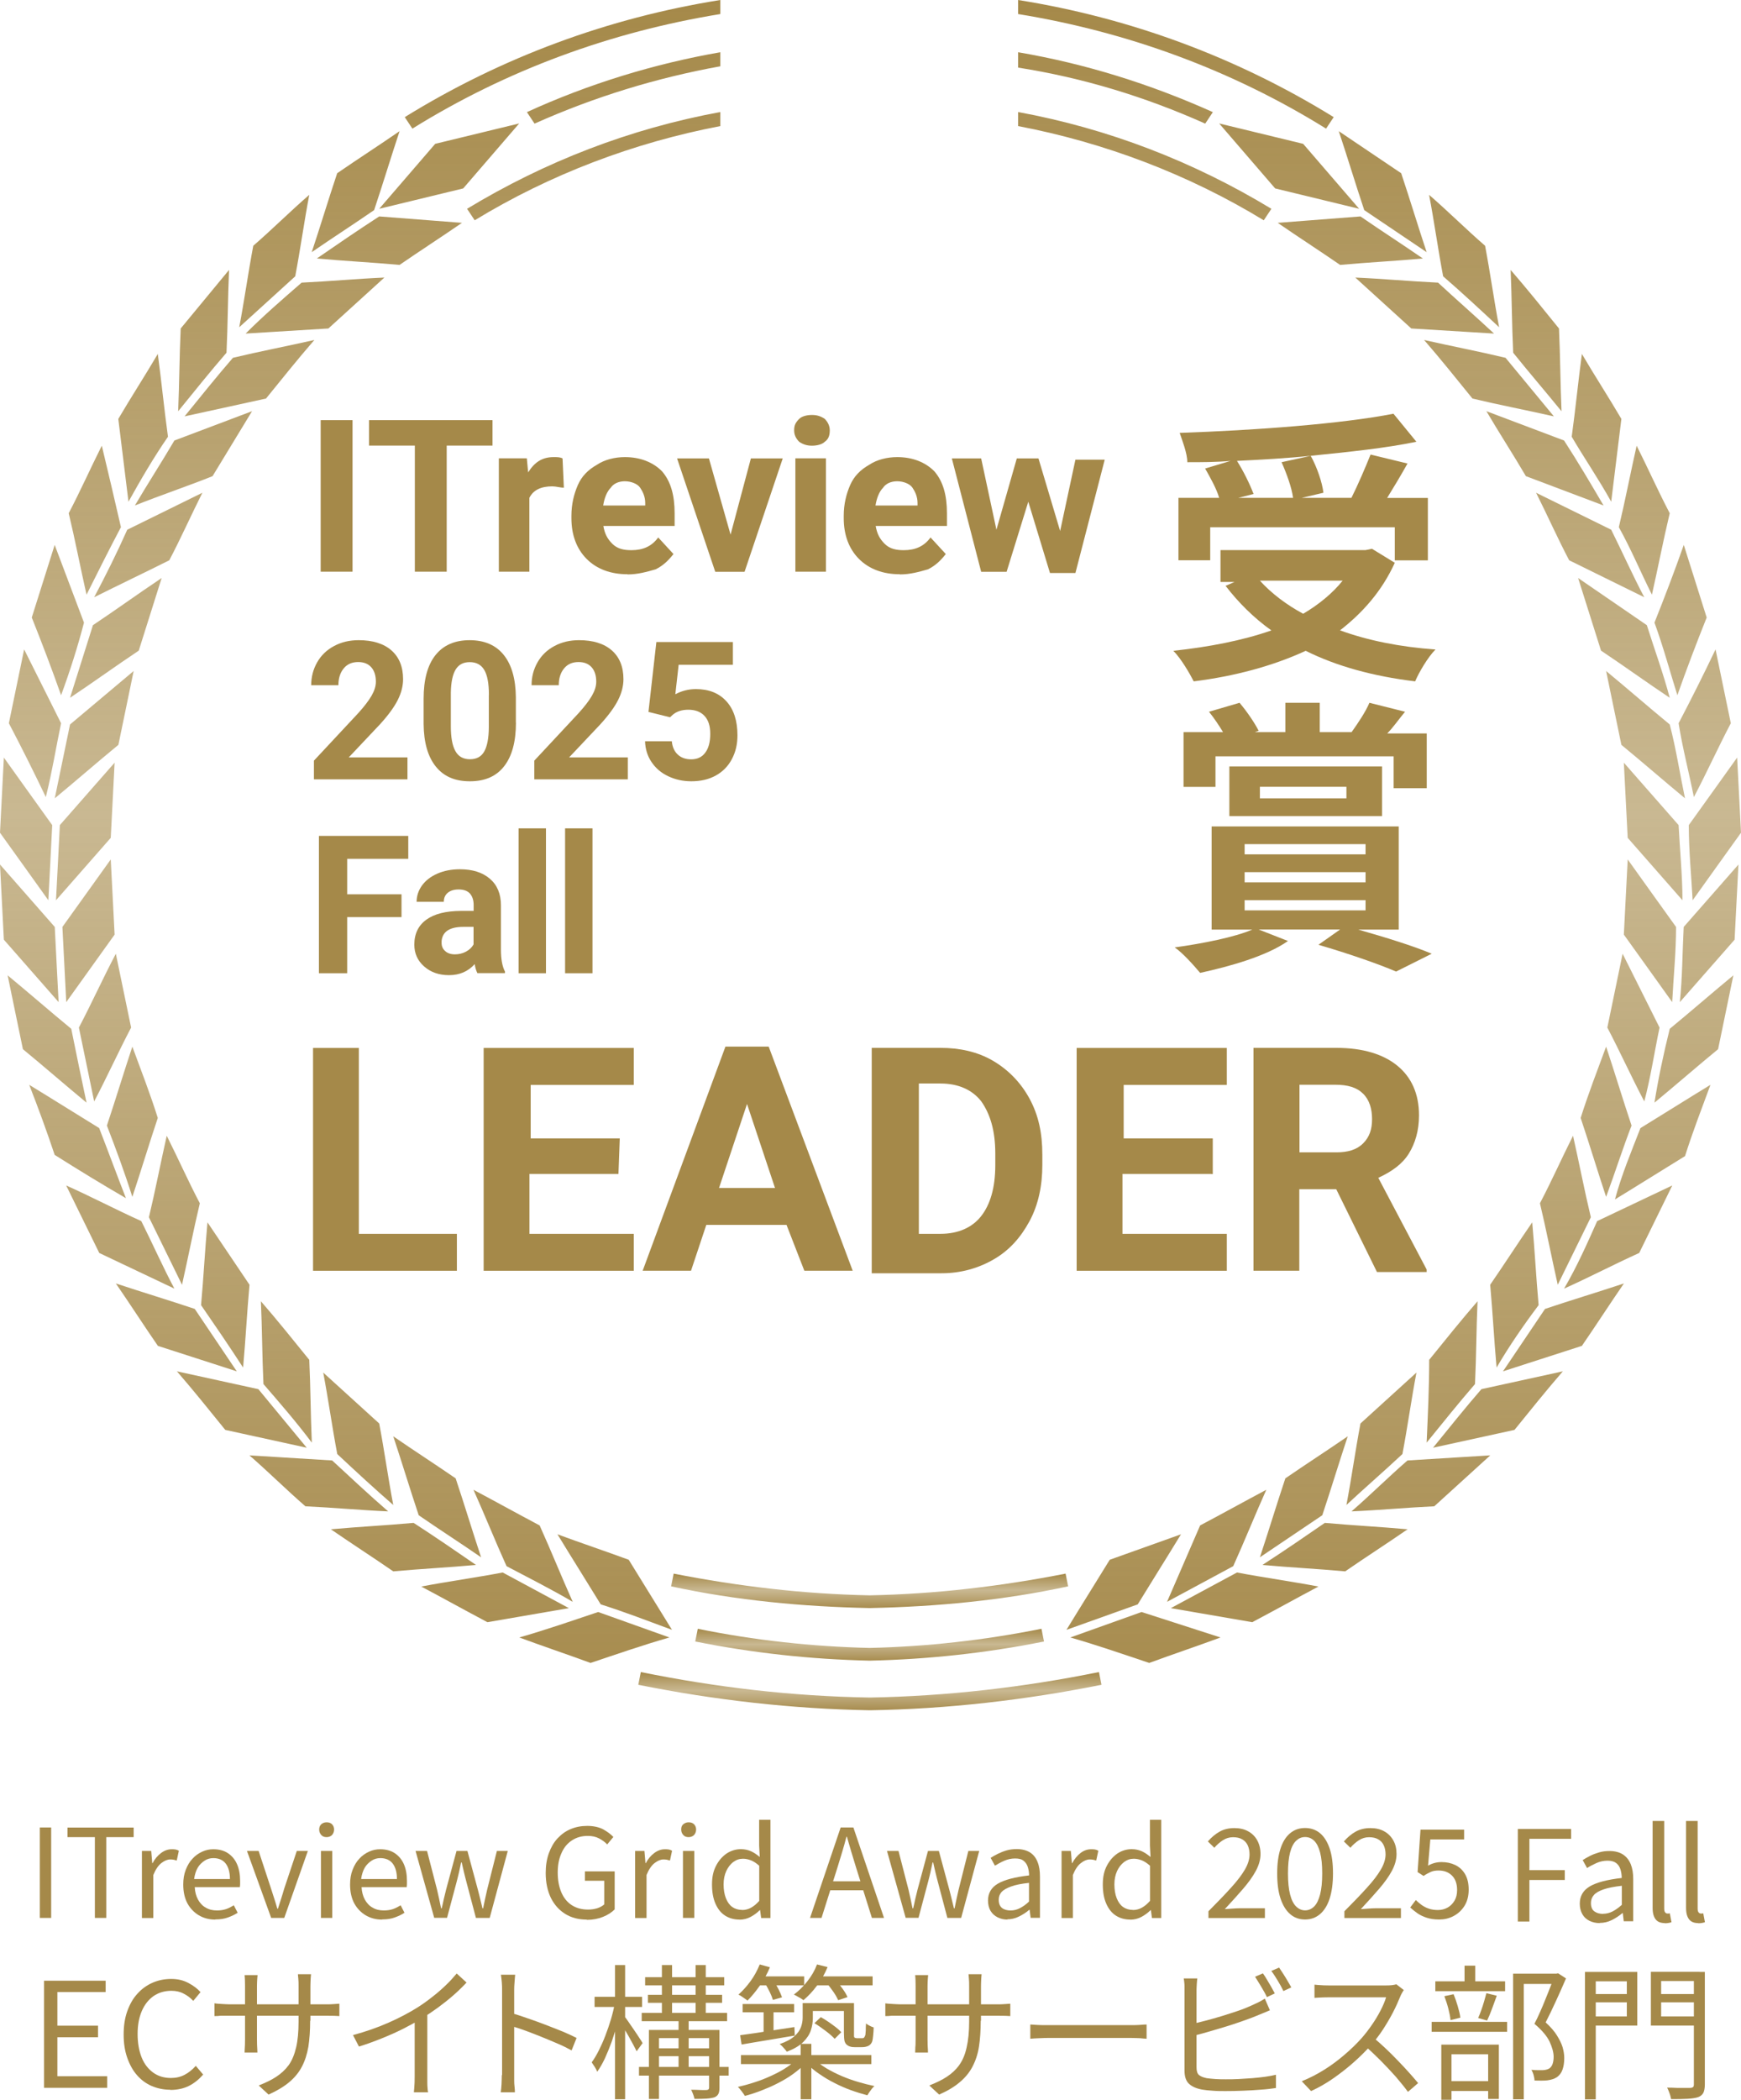 <?xml version="1.0" encoding="UTF-8"?>
<svg id="_レイヤー_2" data-name="レイヤー 2" xmlns="http://www.w3.org/2000/svg" xmlns:xlink="http://www.w3.org/1999/xlink" viewBox="0 0 198.38 239.14">
  <defs>
    <style>
      .cls-1 {
        fill: url(#_名称未設定グラデーション_5);
      }

      .cls-1, .cls-2 {
        fill-rule: evenodd;
      }

      .cls-3 {
        fill: url(#_名称未設定グラデーション_5-3);
      }

      .cls-4 {
        fill: url(#_名称未設定グラデーション_5-5);
      }

      .cls-5 {
        fill: url(#_名称未設定グラデーション_5-4);
      }

      .cls-2 {
        fill: url(#_名称未設定グラデーション_5-2);
      }

      .cls-6 {
        fill: #a58949;
      }
    </style>
    <linearGradient id="_名称未設定グラデーション_5" data-name="名称未設定グラデーション 5" x1="157.19" y1="-892.25" x2="157.19" y2="-702.86" gradientTransform="translate(0 -702.86) scale(1 -1)" gradientUnits="userSpaceOnUse">
      <stop offset="0" stop-color="#a88d50"/>
      <stop offset=".51" stop-color="#a58949" stop-opacity=".6"/>
      <stop offset="1" stop-color="#a58949"/>
    </linearGradient>
    <linearGradient id="_名称未設定グラデーション_5-2" data-name="名称未設定グラデーション 5" x1="41.04" x2="41.04" xlink:href="#_名称未設定グラデーション_5"/>
    <linearGradient id="_名称未設定グラデーション_5-3" data-name="名称未設定グラデーション 5" x1="-10.17" y1="-891.97" x2="-10.17" y2="-888.35" gradientTransform="translate(109.26 -702.86) scale(1 -1)" xlink:href="#_名称未設定グラデーション_5"/>
    <linearGradient id="_名称未設定グラデーション_5-4" data-name="名称未設定グラデーション 5" x1="-6.37" y1="-885.98" x2="-6.37" y2="-882.07" gradientTransform="translate(105.46 -702.86) scale(1 -1)" xlink:href="#_名称未設定グラデーション_5"/>
    <linearGradient id="_名称未設定グラデーション_5-5" data-name="名称未設定グラデーション 5" x1="-1.17" y1="-897.63" x2="-1.17" y2="-893.28" gradientTransform="translate(100.29 -702.86) scale(1 -1)" xlink:href="#_名称未設定グラデーション_5"/>
  </defs>
  <g id="_グループ_1533" data-name="グループ 1533">
    <g>
      <path class="cls-6" d="M40.89,140.52h11.17v4.21h-16.39v-25.38h5.22s0,21.17,0,21.17Z"/>
      <path class="cls-6" d="M70.48,133.7h-10.15v6.82h11.89v4.21h-17.11v-25.38h17.11v4.21h-11.75v6.09h10.15l-.15,4.06h0Z"/>
      <path class="cls-6" d="M89.62,139.5h-9.14l-1.74,5.22h-5.51l9.43-25.52h4.93l9.57,25.52h-5.51l-2.03-5.22ZM81.93,135.3h6.38l-3.19-9.57-3.19,9.57Z"/>
      <path class="cls-6" d="M99.33,144.72v-25.38h7.83c2.18,0,4.21.44,5.95,1.45s3.19,2.47,4.21,4.35c1.02,1.89,1.45,3.92,1.45,6.38v1.16c0,2.32-.44,4.5-1.45,6.38-1.02,1.89-2.32,3.34-4.06,4.35-1.74,1.02-3.77,1.6-5.95,1.6h-7.98v-.29ZM104.7,123.55v16.97h2.47c2.03,0,3.63-.73,4.64-2.03s1.6-3.19,1.6-5.8v-1.31c0-2.61-.58-4.5-1.6-5.95-1.02-1.31-2.61-2.03-4.64-2.03h-2.47v.15Z"/>
      <path class="cls-6" d="M138.05,133.7h-10.15v6.82h11.89v4.21h-17.11v-25.38h17.11v4.21h-11.75v6.09h10.15v4.06h-.15Z"/>
      <path class="cls-6" d="M152.26,135.44h-4.21v9.28h-5.22v-25.38h9.43c3.05,0,5.37.73,6.96,2.03,1.6,1.31,2.47,3.19,2.47,5.66,0,1.74-.44,3.19-1.16,4.35s-1.89,2.03-3.48,2.76l5.51,10.44v.29h-5.66l-4.64-9.43ZM148.06,131.24h4.21c1.31,0,2.32-.29,3.05-1.02s1.02-1.6,1.02-2.76-.29-2.18-1.02-2.9-1.74-1.02-3.19-1.02h-4.06s0,7.69,0,7.69Z"/>
      <path class="cls-6" d="M154.73,105.86c3.05.87,6.38,1.89,8.41,2.76l-4.06,2.03c-2.03-.87-5.37-2.03-8.85-3.05l2.47-1.74h-9.28l3.34,1.31c-2.47,1.74-6.67,2.9-10.01,3.63-.73-.87-2.03-2.32-2.9-2.9,3.19-.44,6.82-1.16,8.85-2.03h-4.64v-11.75h21.32v11.75s-4.64,0-4.64,0ZM138.49,89.62h-3.63v-6.24h4.5c-.44-.73-1.02-1.6-1.6-2.32l3.48-1.02c.87,1.02,1.74,2.32,2.18,3.19l-.44.15h3.48v-3.34h3.92v3.34h3.63c.73-1.02,1.6-2.32,2.03-3.34l4.06,1.02c-.73.87-1.31,1.74-2.03,2.47h4.5v6.24h-3.77v-3.63h-20.3v3.48ZM140.08,92.95v-5.66h17.4v5.66h-17.4ZM141.82,97.3h13.78v-1.16h-13.78v1.16ZM141.82,100.49h13.78v-1.16h-13.78v1.16ZM141.82,103.68h13.78v-1.16h-13.78v1.16ZM143.56,90.92h9.86v-1.31h-9.86v1.31Z"/>
      <path id="_パス_136" data-name=" パス 136" class="cls-1" d="M155.02,24.65l-9.43.73c2.32,1.6,4.79,3.19,7.11,4.79,3.19-.29,6.24-.44,9.43-.73-2.32-1.6-4.79-3.19-7.11-4.79h0ZM155.45,23.93c-1.02-3.05-1.89-5.95-2.9-8.99l7.11,4.79c1.02,3.05,1.89,5.95,2.9,8.99l-7.11-4.79h0ZM163.86,32.19c-3.19-.15-6.24-.44-9.43-.58l6.38,5.8,9.43.58c-2.18-2.03-4.35-3.92-6.38-5.8h0ZM164.44,31.47c-.58-3.05-1.02-6.24-1.6-9.28,2.18,1.89,4.21,3.92,6.38,5.8.58,3.05,1.02,6.24,1.6,9.28-2.18-2.03-4.21-3.92-6.38-5.8ZM171.55,40.75c-3.05-.73-6.09-1.31-9.28-2.03,1.89,2.18,3.63,4.35,5.51,6.67,3.05.73,6.09,1.31,9.28,2.03l-5.51-6.67ZM172.42,40.17c-.15-3.19-.15-6.24-.29-9.43,1.89,2.18,3.63,4.35,5.51,6.67.15,3.19.15,6.24.29,9.43-1.89-2.32-3.77-4.5-5.51-6.67h0ZM178.22,50.17l-8.85-3.34c1.45,2.47,3.05,4.93,4.5,7.4l8.85,3.34c-1.45-2.47-2.9-4.93-4.5-7.4ZM179.09,49.74c.44-3.19.73-6.24,1.16-9.43,1.45,2.47,3.05,4.93,4.5,7.4l-1.16,9.43c-1.45-2.61-3.05-4.93-4.5-7.4h0ZM183.59,60.33l-8.56-4.21c1.31,2.61,2.47,5.22,3.77,7.69l8.56,4.21c-1.31-2.47-2.47-5.08-3.77-7.69ZM184.46,60.04c.73-3.05,1.31-6.09,2.03-9.28,1.31,2.61,2.47,5.22,3.77,7.69-.73,3.05-1.31,6.09-2.03,9.28-1.31-2.61-2.32-5.08-3.77-7.69h0ZM187.65,71.2l-7.83-5.37c.87,2.76,1.74,5.51,2.61,8.27,2.61,1.74,5.22,3.63,7.83,5.37-.73-2.76-1.74-5.51-2.61-8.27h0ZM188.52,70.91c1.16-2.9,2.32-5.95,3.34-8.85.87,2.76,1.74,5.51,2.61,8.27-1.16,2.9-2.32,5.95-3.34,8.85-.87-2.76-1.6-5.51-2.61-8.27h0ZM190.26,82.51c-2.47-2.03-4.79-4.06-7.25-6.09.58,2.76,1.16,5.66,1.74,8.41,2.47,2.03,4.79,4.06,7.25,6.09-.58-2.76-1.02-5.66-1.74-8.41ZM191.27,82.37c1.45-2.76,2.9-5.66,4.21-8.41.58,2.76,1.16,5.66,1.74,8.41-1.45,2.76-2.76,5.66-4.21,8.41-.58-2.9-1.31-5.66-1.74-8.41h0ZM191.27,93.97c-2.03-2.32-4.21-4.79-6.24-7.11.15,2.9.29,5.8.44,8.56,2.03,2.32,4.21,4.79,6.24,7.11,0-2.76-.29-5.66-.44-8.56h0ZM192.43,93.97c1.89-2.61,3.63-5.08,5.51-7.69.15,2.9.29,5.8.44,8.56-1.89,2.61-3.63,5.08-5.51,7.69-.15-2.76-.44-5.66-.44-8.56h0ZM190.98,105.57c-1.89-2.61-3.63-5.08-5.51-7.69-.15,2.9-.29,5.8-.44,8.56,1.89,2.61,3.63,5.08,5.51,7.69.15-2.9.44-5.66.44-8.56ZM191.85,105.57c2.03-2.32,4.21-4.79,6.24-7.11-.15,2.9-.29,5.8-.44,8.56-2.03,2.32-4.21,4.79-6.24,7.11.29-2.76.29-5.66.44-8.56h0ZM189.1,117.03l-4.21-8.41c-.58,2.76-1.16,5.66-1.74,8.41,1.45,2.76,2.76,5.66,4.21,8.41.73-2.76,1.16-5.66,1.74-8.41h0ZM190.26,117.17c2.47-2.03,4.79-4.06,7.25-6.09-.58,2.76-1.16,5.66-1.74,8.41-2.47,2.03-4.79,4.06-7.25,6.09.44-2.76,1.02-5.51,1.74-8.41h0ZM185.91,128.19c-1.02-3.05-1.89-5.95-2.9-8.99-1.02,2.76-2.03,5.37-2.9,8.12,1.02,3.05,1.89,5.95,2.9,8.99,1.02-2.76,1.89-5.51,2.9-8.12ZM186.92,128.48c2.61-1.6,5.37-3.34,7.98-4.93-1.02,2.76-2.03,5.37-2.9,8.12-2.61,1.6-5.37,3.34-7.98,4.93.73-2.76,1.89-5.51,2.9-8.12ZM181.27,138.63c-.73-3.05-1.31-6.09-2.03-9.28-1.31,2.61-2.47,5.22-3.77,7.69.73,3.05,1.31,6.09,2.03,9.28l3.77-7.69ZM181.99,139.07l8.56-4.06-3.77,7.69c-2.9,1.31-5.66,2.76-8.56,4.06,1.45-2.47,2.61-5.08,3.77-7.69h0ZM175.32,148.64c-.29-3.19-.44-6.24-.73-9.43-1.6,2.32-3.19,4.79-4.79,7.11.29,3.19.44,6.24.73,9.43,1.45-2.47,3.05-4.79,4.79-7.11h0ZM176.05,149.07c3.05-1.02,5.95-1.89,8.99-2.9-1.6,2.32-3.19,4.79-4.79,7.11l-8.99,2.9,4.79-7.11h0ZM168.07,157.63c.15-3.19.15-6.24.29-9.43-1.89,2.18-3.63,4.35-5.51,6.67,0,3.19-.15,6.24-.29,9.43,1.89-2.32,3.63-4.5,5.51-6.67ZM168.8,158.21l9.28-2.03c-1.89,2.18-3.63,4.35-5.51,6.67l-9.28,2.03c1.89-2.32,3.63-4.5,5.51-6.67h0ZM159.8,165.6c.58-3.05,1.02-6.24,1.6-9.28l-6.38,5.8c-.58,3.05-1.02,6.24-1.6,9.28,2.03-1.89,4.21-3.77,6.38-5.8h0ZM160.38,166.33l9.43-.58-6.38,5.8c-3.19.15-6.24.44-9.43.58,2.18-1.89,4.21-3.92,6.38-5.8ZM150.67,172.57c1.02-3.05,1.89-5.95,2.9-8.99-2.32,1.6-4.79,3.19-7.11,4.79-1.02,3.05-1.89,5.95-2.9,8.99l7.11-4.79h0ZM150.96,173.44c3.19.29,6.24.44,9.43.73-2.32,1.6-4.79,3.19-7.11,4.79-3.19-.29-6.24-.44-9.43-.73,2.47-1.6,4.79-3.19,7.11-4.79h0ZM140.52,178.37c1.31-2.9,2.47-5.8,3.77-8.7-2.47,1.31-5.08,2.76-7.54,4.06l-3.77,8.7,7.54-4.06ZM140.95,179.09c3.05.58,6.24,1.02,9.28,1.6-2.47,1.31-5.08,2.76-7.54,4.06l-9.28-1.6,7.54-4.06h0ZM129.64,182.72c1.6-2.61,3.34-5.37,4.93-7.98l-8.12,2.9c-1.6,2.61-3.34,5.37-4.93,7.98l8.12-2.9h0ZM130.08,183.59l8.99,2.9c-2.76,1.02-5.37,1.89-8.12,2.9-3.05-1.02-5.95-2.03-8.99-2.9,0,0,8.12-2.9,8.12-2.9ZM145.3,21.46l-6.38-7.4,9.57,2.32,6.38,7.4-9.57-2.32h0ZM116.01,5.95c7.69,1.31,15.08,3.63,22.19,6.82l-.87,1.31c-6.82-3.05-13.92-5.22-21.32-6.38,0,0,0-1.74,0-1.74ZM116.01,12.76c10.3,1.89,20.01,5.66,28.86,11.02l-.87,1.31c-8.56-5.22-18.13-8.85-27.99-10.73v-1.6h0ZM116.01,0c12.76,2.03,24.94,6.53,35.96,13.34l-.87,1.31c-10.73-6.67-22.62-11.02-35.09-13.05V0h0Z"/>
      <path id="_パス_137" data-name=" パス 137" class="cls-2" d="M43.21,24.65l9.43.73c-2.32,1.6-4.79,3.19-7.11,4.79-3.19-.29-6.24-.44-9.43-.73,2.32-1.6,4.64-3.19,7.11-4.79h0ZM42.63,23.93c1.02-3.05,1.89-5.95,2.9-8.99-2.32,1.6-4.79,3.19-7.11,4.79-1.02,3.05-1.89,5.95-2.9,8.99,2.32-1.6,4.79-3.19,7.11-4.79h0ZM34.37,32.19c3.19-.15,6.24-.44,9.43-.58l-6.38,5.8-9.43.58c2.03-2.03,4.21-3.92,6.38-5.8h0ZM33.64,31.47c.58-3.05,1.02-6.24,1.6-9.28-2.18,1.89-4.21,3.92-6.38,5.8-.58,3.05-1.02,6.24-1.6,9.28l6.38-5.8h0ZM26.54,40.75c3.05-.73,6.09-1.31,9.28-2.03-1.89,2.18-3.63,4.35-5.51,6.67l-9.28,2.03c1.89-2.32,3.63-4.5,5.51-6.67ZM25.81,40.17c.15-3.19.15-6.24.29-9.43l-5.51,6.67c-.15,3.19-.15,6.24-.29,9.43,1.89-2.32,3.63-4.5,5.51-6.67h0ZM19.87,50.17l8.85-3.34-4.5,7.4c-2.9,1.16-5.95,2.18-8.85,3.34,1.45-2.47,3.05-4.93,4.5-7.4h0ZM19.14,49.74c-.44-3.19-.73-6.24-1.16-9.43-1.45,2.47-3.05,4.93-4.5,7.4l1.16,9.43c1.45-2.61,2.9-5.08,4.5-7.4ZM14.5,60.33l8.56-4.21c-1.31,2.61-2.47,5.22-3.77,7.69-2.9,1.45-5.66,2.76-8.56,4.21,1.31-2.47,2.61-5.08,3.77-7.69h0ZM13.78,60.04c-.73-3.19-1.45-6.24-2.18-9.28-1.31,2.61-2.47,5.22-3.77,7.69.73,3.05,1.31,6.09,2.03,9.28,1.31-2.61,2.61-5.22,3.92-7.69h0ZM10.59,71.2c2.61-1.74,5.22-3.63,7.83-5.37-.87,2.76-1.74,5.51-2.61,8.27-2.61,1.74-5.22,3.63-7.83,5.37.87-2.76,1.74-5.51,2.61-8.27ZM9.57,70.91l-3.34-8.85c-.87,2.76-1.74,5.51-2.61,8.27,1.16,2.9,2.32,5.95,3.34,8.85,1.02-2.76,1.89-5.51,2.61-8.27h0ZM7.98,82.51l7.25-6.09c-.58,2.76-1.16,5.66-1.74,8.41-2.47,2.03-4.79,4.06-7.25,6.09.58-2.76,1.16-5.66,1.74-8.41h0ZM6.96,82.37l-4.21-8.41c-.58,2.76-1.16,5.66-1.74,8.41,1.45,2.76,2.9,5.66,4.21,8.41.73-2.9,1.16-5.66,1.74-8.41h0ZM6.82,93.97c2.03-2.32,4.21-4.79,6.24-7.11-.15,2.9-.29,5.8-.44,8.56-2.03,2.32-4.21,4.79-6.24,7.11.15-2.76.29-5.66.44-8.56h0ZM5.95,93.97c-1.89-2.61-3.63-5.08-5.51-7.69-.15,2.9-.29,5.8-.44,8.56,1.89,2.61,3.63,5.08,5.51,7.69.15-2.76.29-5.66.44-8.56ZM7.11,105.57l5.51-7.69c.15,2.9.29,5.8.44,8.56l-5.51,7.69c-.15-2.9-.29-5.66-.44-8.56h0ZM6.24,105.57c-2.03-2.32-4.21-4.79-6.24-7.11.15,2.9.29,5.8.44,8.56,2.03,2.32,4.21,4.79,6.24,7.11-.15-2.76-.29-5.66-.44-8.56h0ZM8.99,117.03c1.45-2.76,2.76-5.66,4.21-8.41.58,2.76,1.16,5.66,1.74,8.41-1.45,2.76-2.76,5.66-4.21,8.41-.58-2.76-1.16-5.66-1.74-8.41ZM8.12,117.17c-2.47-2.03-4.79-4.06-7.25-6.09.58,2.76,1.16,5.66,1.74,8.41,2.47,2.03,4.79,4.06,7.25,6.09-.58-2.76-1.16-5.51-1.74-8.41h0ZM12.18,128.19c1.02-3.05,1.89-5.95,2.9-8.99,1.02,2.76,2.03,5.37,2.9,8.12-1.02,3.05-1.89,5.95-2.9,8.99-.87-2.76-1.89-5.51-2.9-8.12ZM11.31,128.48c-2.61-1.6-5.37-3.34-7.98-4.93,1.02,2.61,2.03,5.37,2.9,7.98,2.76,1.74,5.37,3.34,8.12,4.93-1.02-2.61-2.03-5.37-3.05-7.98ZM16.97,138.63c.73-3.05,1.31-6.09,2.03-9.28,1.31,2.61,2.47,5.22,3.77,7.69-.73,3.05-1.31,6.09-2.03,9.28l-3.77-7.69ZM16.1,139.07c-2.9-1.31-5.66-2.76-8.56-4.06l3.77,7.69,8.56,4.06c-1.31-2.47-2.47-5.08-3.77-7.69ZM22.91,148.64c.29-3.19.44-6.24.73-9.43l4.79,7.11c-.29,3.19-.44,6.24-.73,9.43-1.6-2.47-3.19-4.79-4.79-7.11h0ZM22.19,149.07c-3.05-1.02-5.95-1.89-8.99-2.9,1.6,2.32,3.19,4.79,4.79,7.11l8.99,2.9-4.79-7.11h0ZM30.02,157.63c-.15-3.19-.15-6.24-.29-9.43,1.89,2.18,3.63,4.35,5.51,6.67.15,3.19.15,6.24.29,9.43-1.74-2.32-3.63-4.5-5.51-6.67ZM29.44,158.21l-9.28-2.03c1.89,2.18,3.63,4.35,5.51,6.67l9.28,2.03-5.51-6.67h0ZM38.43,165.6c-.58-3.05-1.02-6.24-1.6-9.28l6.38,5.8c.58,3.05,1.02,6.24,1.6,9.28-2.18-1.89-4.21-3.77-6.38-5.8h0ZM37.85,166.33l-9.43-.58c2.18,1.89,4.21,3.92,6.38,5.8,3.19.15,6.24.44,9.43.58-2.18-1.89-4.35-3.92-6.38-5.8ZM47.71,172.57c-1.02-3.05-1.89-5.95-2.9-8.99,2.32,1.6,4.79,3.19,7.11,4.79,1.02,3.05,1.89,5.95,2.9,8.99-2.32-1.6-4.79-3.19-7.11-4.79ZM47.13,173.44c-3.19.29-6.24.44-9.43.73,2.32,1.6,4.79,3.19,7.11,4.79,3.19-.29,6.24-.44,9.43-.73-2.32-1.6-4.64-3.19-7.11-4.79ZM57.72,178.37c-1.31-2.9-2.47-5.8-3.77-8.7,2.47,1.31,5.08,2.76,7.54,4.06,1.31,2.9,2.47,5.8,3.77,8.7-2.47-1.45-5.08-2.76-7.54-4.06ZM57.28,179.09c-3.05.58-6.24,1.02-9.28,1.6,2.47,1.31,5.08,2.76,7.54,4.06l9.28-1.6-7.54-4.06h0ZM68.45,182.72c-1.6-2.61-3.34-5.37-4.93-7.98,2.76,1.02,5.37,1.89,8.12,2.9l4.93,7.98c-2.76-1.02-5.37-2.03-8.12-2.9h0ZM68.16,183.59c-3.05,1.02-5.95,2.03-8.99,2.9,2.76,1.02,5.37,1.89,8.12,2.9,3.05-1.02,5.95-2.03,8.99-2.9,0,0-8.12-2.9-8.12-2.9ZM52.78,21.46l6.38-7.4-9.57,2.32-6.38,7.4s9.57-2.32,9.57-2.32ZM82.08,5.95c-7.54,1.31-15.08,3.63-22.04,6.82l.87,1.31c6.82-3.05,13.92-5.22,21.17-6.53v-1.6h0ZM82.08,12.76c-10.3,1.89-20.01,5.66-28.86,11.02l.87,1.31c8.56-5.22,18.13-8.85,27.99-10.73v-1.6h0ZM82.08,0c-12.76,2.03-24.94,6.53-35.96,13.34l.87,1.31c10.73-6.67,22.62-11.02,35.09-13.05V0h0Z"/>
      <path id="_パス_138" data-name=" パス 138" class="cls-3" d="M99.09,189.13c-6.67-.15-13.34-.87-19.87-2.18l.29-1.45c6.38,1.31,13.05,2.03,19.58,2.18,6.53-.15,13.05-.87,19.58-2.18l.29,1.45c-6.53,1.31-13.2,2.03-19.87,2.18Z"/>
      <path id="_パス_139" data-name=" パス 139" class="cls-5" d="M99.09,183.14c-7.54-.15-15.23-.87-22.62-2.47l.29-1.45c7.4,1.45,14.79,2.32,22.33,2.47,7.54-.15,14.94-1.02,22.33-2.47l.29,1.45c-7.4,1.6-15.08,2.32-22.62,2.47Z"/>
      <path id="_パス_140" data-name=" パス 140" class="cls-4" d="M99.12,194.78c-8.85-.15-17.69-1.16-26.39-2.9l.29-1.45c8.56,1.74,17.26,2.76,26.1,2.9,8.7-.15,17.55-1.16,26.1-2.9l.29,1.45c-8.7,1.74-17.55,2.76-26.39,2.9Z"/>
      <path class="cls-6" d="M158.93,64.1c-1.45,3.19-3.63,5.66-6.24,7.69,3.19,1.16,6.82,1.89,10.88,2.18-.87.87-1.89,2.61-2.32,3.63-4.79-.58-8.99-1.74-12.47-3.48-3.77,1.74-8.12,2.9-12.76,3.48-.44-.87-1.45-2.61-2.32-3.48,4.06-.44,7.83-1.16,11.17-2.32-2.03-1.45-3.77-3.19-5.22-5.08l1.02-.44h-1.6v-3.63h16.53l.73-.15,2.61,1.6ZM137.91,63.81h-3.63v-7.11h4.64c-.29-1.02-1.02-2.32-1.6-3.34l2.9-.87c-1.6.15-3.34.15-4.93.15,0-1.02-.58-2.47-.87-3.34,8.56-.29,18.42-1.02,24.36-2.18l2.61,3.19c-3.48.73-7.69,1.16-12.04,1.6.73,1.31,1.31,3.05,1.45,4.21l-2.47.58h5.66c.73-1.45,1.6-3.48,2.18-4.93l4.21,1.02c-.73,1.31-1.6,2.76-2.32,3.92h4.64v7.11h-3.77v-3.77h-21.03s0,3.77,0,3.77ZM149.36,51.91c-2.76.29-5.66.44-8.41.58.73,1.16,1.45,2.61,1.89,3.77l-1.74.44h6.24c-.15-1.16-.73-2.76-1.31-4.06,0,0,3.34-.73,3.34-.73ZM143.56,66.13c1.31,1.45,3.05,2.76,4.93,3.77,1.74-1.02,3.34-2.32,4.5-3.77h-9.43Z"/>
      <path class="cls-6" d="M40.17,65.11h-3.63v-17.26h3.63v17.26Z"/>
      <path class="cls-6" d="M56.27,50.75h-5.37v14.36h-3.63v-14.36h-5.22v-2.9h14.07v2.9h.15Z"/>
      <path class="cls-6" d="M64.24,55.54c-.44,0-.87-.15-1.31-.15-1.31,0-2.18.44-2.61,1.31v8.41h-3.48v-12.91h3.19l.15,1.6c.73-1.16,1.6-1.74,2.9-1.74.44,0,.73,0,1.02.15,0,0,.15,3.34.15,3.34Z"/>
      <path class="cls-6" d="M71.49,65.4c-1.89,0-3.48-.58-4.64-1.74s-1.74-2.76-1.74-4.64v-.29c0-1.31.29-2.47.73-3.48s1.16-1.74,2.18-2.32c.87-.58,2.03-.87,3.19-.87,1.74,0,3.19.58,4.21,1.6,1.02,1.16,1.45,2.76,1.45,4.79v1.45h-8.12c.15.87.44,1.45,1.02,2.03s1.31.73,2.18.73c1.31,0,2.32-.44,3.05-1.45l1.74,1.89c-.58.73-1.16,1.31-2.03,1.74-1.02.29-2.03.58-3.19.58ZM71.2,54.81c-.73,0-1.31.29-1.6.73-.44.44-.73,1.16-.87,2.03h4.79v-.29c0-.73-.29-1.31-.58-1.74s-1.02-.73-1.74-.73Z"/>
      <path class="cls-6" d="M83.24,60.91l2.32-8.7h3.63l-4.35,12.91h-3.34l-4.35-12.91h3.63l2.47,8.7Z"/>
      <path class="cls-6" d="M90.49,49.01c0-.58.15-.87.58-1.31.29-.29.87-.44,1.45-.44s1.02.15,1.45.44c.29.29.58.73.58,1.31s-.15,1.02-.58,1.31c-.29.29-.87.44-1.45.44s-1.02-.15-1.45-.44c-.44-.44-.58-.87-.58-1.31ZM94.11,65.11h-3.48v-12.91h3.48v12.91Z"/>
      <path class="cls-6" d="M102.52,65.4c-1.89,0-3.48-.58-4.64-1.74-1.16-1.16-1.74-2.76-1.74-4.64v-.29c0-1.31.29-2.47.73-3.48s1.16-1.74,2.18-2.32c.87-.58,2.03-.87,3.19-.87,1.74,0,3.19.58,4.21,1.6,1.02,1.16,1.45,2.76,1.45,4.79v1.45h-8.12c.15.87.44,1.45,1.02,2.03.58.58,1.31.73,2.18.73,1.31,0,2.32-.44,3.05-1.45l1.74,1.89c-.58.73-1.16,1.31-2.03,1.74-1.02.29-2.03.58-3.19.58ZM102.23,54.81c-.73,0-1.31.29-1.6.73-.44.44-.73,1.16-.87,2.03h4.79v-.29c0-.73-.29-1.31-.58-1.74s-1.02-.73-1.74-.73Z"/>
      <path class="cls-6" d="M120.8,60.47l1.74-8.12h3.34l-3.34,12.91h-2.9l-2.47-8.12-2.47,7.98h-2.9l-3.34-12.91h3.34l1.74,8.12,2.32-8.12h2.47s2.47,8.27,2.47,8.27Z"/>
      <path class="cls-6" d="M46.43,88.76h-10.66v-2.13l5.03-5.39c.69-.76,1.2-1.42,1.53-1.99.33-.57.5-1.1.5-1.61,0-.69-.17-1.24-.52-1.64s-.85-.6-1.5-.6c-.7,0-1.25.24-1.65.73s-.6,1.12-.6,1.91h-3.1c0-.95.23-1.82.68-2.61.45-.79,1.09-1.41,1.92-1.85.83-.45,1.76-.67,2.81-.67,1.6,0,2.85.39,3.73,1.16s1.33,1.87,1.33,3.28c0,.77-.2,1.56-.6,2.36-.4.8-1.08,1.74-2.05,2.8l-3.54,3.75h6.69v2.5Z"/>
      <path class="cls-6" d="M58.79,82.3c0,2.16-.45,3.82-1.34,4.96-.89,1.15-2.19,1.72-3.91,1.72s-2.99-.56-3.89-1.69c-.9-1.12-1.36-2.74-1.38-4.83v-2.88c0-2.18.45-3.84,1.35-4.97.9-1.13,2.2-1.7,3.89-1.7s2.99.56,3.89,1.68c.9,1.12,1.36,2.73,1.38,4.83v2.88ZM55.71,79.13c0-1.3-.18-2.24-.53-2.83-.35-.59-.9-.89-1.65-.89s-1.26.28-1.61.84c-.34.56-.53,1.44-.55,2.64v3.81c0,1.28.17,2.22.52,2.84.34.62.9.93,1.66.93s1.3-.3,1.63-.89c.33-.59.51-1.5.52-2.73v-3.72Z"/>
      <path class="cls-6" d="M71.54,88.76h-10.66v-2.13l5.03-5.39c.69-.76,1.2-1.42,1.53-1.99.33-.57.5-1.1.5-1.61,0-.69-.17-1.24-.52-1.64-.35-.4-.85-.6-1.5-.6-.7,0-1.25.24-1.65.73s-.6,1.12-.6,1.91h-3.1c0-.95.23-1.82.68-2.61.45-.79,1.09-1.41,1.92-1.85.83-.45,1.76-.67,2.81-.67,1.6,0,2.85.39,3.73,1.16s1.33,1.87,1.33,3.28c0,.77-.2,1.56-.6,2.36-.4.8-1.08,1.74-2.05,2.8l-3.54,3.75h6.69v2.5Z"/>
      <path class="cls-6" d="M73.89,81.07l.9-7.95h8.72v2.59h-6.18l-.38,3.36c.73-.39,1.51-.59,2.34-.59,1.48,0,2.64.46,3.48,1.39.84.92,1.26,2.22,1.26,3.88,0,1.01-.21,1.91-.64,2.71-.42.8-1.03,1.42-1.82,1.86-.79.44-1.72.66-2.8.66-.94,0-1.81-.19-2.62-.57s-1.44-.92-1.91-1.62c-.47-.69-.71-1.49-.74-2.37h3.05c.06.65.29,1.16.68,1.52.39.36.9.54,1.52.54.7,0,1.24-.25,1.61-.76.38-.5.57-1.22.57-2.14s-.22-1.57-.65-2.04c-.43-.47-1.05-.71-1.85-.71-.73,0-1.33.19-1.78.58l-.3.28-2.46-.61Z"/>
      <g>
        <path class="cls-6" d="M5.02,237.78v-12.2h7.02v1.29h-5.5v3.83h4.63v1.32h-4.63v4.44h5.67v1.32h-7.19Z"/>
        <path class="cls-6" d="M19.4,238c-.75,0-1.45-.15-2.1-.42-.65-.28-1.22-.7-1.68-1.23-.48-.54-.84-1.2-1.12-1.99s-.41-1.67-.41-2.65.13-1.87.41-2.65.65-1.45,1.15-1.99c.49-.55,1.06-.96,1.71-1.25s1.36-.44,2.15-.44,1.39.16,1.96.46,1.03.65,1.38,1.04l-.83,1c-.32-.35-.68-.62-1.1-.83-.41-.22-.87-.32-1.39-.32-.77,0-1.44.2-2.02.59-.58.41-1.03.97-1.35,1.71s-.48,1.61-.48,2.62.16,1.93.46,2.67c.3.75.75,1.32,1.32,1.73s1.23.61,2.02.61c.58,0,1.09-.12,1.55-.36s.88-.58,1.28-1.02l.84.99c-.48.55-1.02.99-1.62,1.29s-1.32.46-2.12.46v-.04Z"/>
        <path class="cls-6" d="M24.48,228.16s.17.03.33.04.38.03.62.04.48.03.7.03h11.02c.36,0,.68,0,.94-.03.26-.01.46-.04.58-.04v1.41c-.1,0-.29-.01-.57-.03-.28,0-.59-.01-.97-.01h-11.72c-.23,0-.44,0-.61.03-.17,0-.29.01-.36.01v-1.45h.03ZM29.35,224.94c0,.07-.03.23-.04.45s-.03.48-.03.77v6.09c0,.2,0,.41.01.62,0,.22.03.41.03.57s.01.28.01.32h-1.46s0-.16.01-.32c0-.16.03-.35.03-.55,0-.22.01-.44.01-.64v-6.09c0-.19,0-.39-.01-.61,0-.22-.03-.42-.04-.61h1.48ZM35.34,230.15c0,1.1-.07,2.09-.2,2.94-.15.86-.39,1.61-.74,2.28s-.84,1.26-1.45,1.77-1.41.99-2.35,1.41l-1.12-1.04c.77-.3,1.44-.62,2-.99s1.03-.8,1.42-1.33c.38-.54.65-1.2.84-2s.28-1.78.28-2.94v-4.05c0-.33,0-.62-.03-.87-.03-.25-.04-.42-.04-.49h1.49c0,.07-.03.25-.04.49s-.03.54-.03.87v3.94h-.03Z"/>
        <path class="cls-6" d="M40.24,231.77c1.44-.39,2.78-.86,4.03-1.41,1.25-.55,2.32-1.12,3.25-1.7.58-.36,1.15-.77,1.68-1.19.55-.42,1.07-.87,1.55-1.33.49-.46.91-.93,1.29-1.38l1.12,1.03c-.46.49-.97.99-1.51,1.46-.55.48-1.12.93-1.73,1.38-.61.44-1.23.86-1.89,1.28-.61.36-1.29.74-2.06,1.13s-1.58.75-2.45,1.1c-.87.35-1.74.67-2.62.94l-.67-1.29v-.03ZM47.25,229.37l1.44-.44v8.25c0,.23.01.45.03.65.01.2.03.36.06.46h-1.62c0-.12.03-.26.04-.46.01-.2.03-.42.04-.65,0-.23.01-.45.01-.67v-7.15Z"/>
        <path class="cls-6" d="M57.21,236.31v-9.69c0-.23,0-.52-.03-.84-.03-.33-.06-.62-.1-.88h1.62c-.03.25-.04.54-.07.87-.03.33-.04.62-.04.87v10.3c0,.23.01.46.04.71s.04.45.04.64h-1.61c.04-.26.07-.58.09-.94.01-.36.03-.71.03-1.02h.03ZM58.31,229.27c.54.16,1.15.36,1.8.59.67.23,1.33.46,2.02.73s1.33.51,1.96.77,1.15.51,1.61.74l-.57,1.42c-.48-.26-1.02-.54-1.61-.78-.59-.26-1.22-.52-1.84-.77-.62-.26-1.23-.48-1.81-.7s-1.1-.38-1.55-.51v-1.48h0Z"/>
        <path class="cls-6" d="M70.06,228.12l.78.25c-.13.67-.3,1.35-.49,2.06s-.42,1.41-.65,2.1c-.25.68-.51,1.32-.78,1.91-.28.59-.57,1.09-.87,1.51-.06-.16-.15-.35-.28-.55s-.25-.38-.35-.52c.28-.38.55-.83.81-1.35.26-.52.52-1.09.75-1.7s.45-1.23.64-1.87c.19-.64.33-1.25.45-1.84h-.01ZM67.75,227.41h5.41v1.16h-5.41v-1.16ZM70.08,223.8h1.15v15.28h-1.15v-15.28ZM71.14,229.63c.1.12.25.3.44.59s.41.59.64.93.44.64.62.93c.19.28.32.48.38.61l-.68.93c-.1-.2-.23-.48-.41-.8s-.36-.65-.55-1c-.2-.35-.39-.67-.57-.96s-.32-.52-.44-.7c0,0,.57-.54.57-.54ZM72.81,235.4h10.22v.99h-10.22v-.99ZM73.12,229.25h9.73v.94h-9.73v-.94ZM73.51,225.18h9.01v.93h-9.01v-.93ZM73.83,227.19h8.45v.91h-8.45s0-.91,0-.91ZM73.94,231.19h7.34v.93h-6.19v6.93h-1.15v-7.87h0ZM74.55,233.28h6.71v.9h-6.71v-.9ZM75.42,223.8h1.16v5.9h-1.16v-5.9ZM77.32,229.83h1.15v5.99h-1.15v-5.99ZM80.82,231.19h1.16v6.58c0,.3-.04.55-.13.71-.09.17-.23.29-.44.38-.23.07-.54.13-.9.15-.38.03-.83.03-1.38.03-.03-.15-.07-.32-.15-.52s-.15-.38-.23-.52c.41,0,.77.01,1.1.03s.55,0,.65,0c.2,0,.3-.1.3-.26v-6.58h0ZM79.26,223.8h1.16v5.87h-1.16v-5.87Z"/>
        <path class="cls-6" d="M90.76,234.59l.97.44c-.39.42-.86.81-1.38,1.19-.52.38-1.09.71-1.71,1.03-.61.32-1.25.59-1.89.84s-1.26.45-1.87.61c-.1-.16-.22-.33-.38-.54-.15-.2-.29-.36-.42-.49.61-.13,1.23-.3,1.87-.51.64-.2,1.25-.44,1.84-.71s1.15-.55,1.65-.87.94-.65,1.29-.99h.01ZM86.57,223.73l1.16.32c-.3.73-.68,1.42-1.15,2.09s-.93,1.23-1.41,1.71c-.07-.07-.17-.15-.3-.23s-.26-.17-.38-.26-.25-.15-.35-.19c.49-.44.96-.96,1.39-1.55s.77-1.23,1.03-1.87h0ZM84.33,231.79c.52-.07,1.12-.15,1.78-.25.67-.1,1.38-.22,2.13-.33s1.51-.23,2.28-.35l.04.97c-1.09.19-2.16.36-3.22.54s-2.02.33-2.84.48l-.16-1.04h-.01ZM84.43,234.05h14.86v1.03h-14.86v-1.03ZM84.62,228.24h5.87v.94h-5.87v-.94ZM86.25,225.09h5.38v1.02h-5.38v-1.02ZM87.01,228.53h1.13v3.32h-1.13v-3.32ZM87.17,225.89l1-.26c.19.29.38.61.55.94.17.35.3.64.39.9l-1.04.3c-.07-.25-.19-.55-.36-.9-.17-.35-.35-.68-.54-.99h0ZM91.46,228.13h1.16v1.7c0,.46-.07.93-.23,1.41s-.45.91-.87,1.33c-.42.42-1.04.78-1.86,1.1-.06-.07-.13-.17-.23-.29s-.2-.23-.3-.33c-.1-.1-.2-.19-.29-.25.75-.26,1.32-.57,1.68-.9.38-.33.62-.68.75-1.04s.19-.73.19-1.07v-1.67h0ZM93.1,223.73l1.2.3c-.3.73-.7,1.44-1.2,2.1-.49.67-1.02,1.22-1.55,1.67-.07-.07-.19-.13-.32-.22l-.41-.23c-.13-.07-.26-.15-.36-.19.55-.41,1.07-.91,1.54-1.52.48-.61.84-1.23,1.09-1.9h.01ZM91.23,232.77h1.22v6.31h-1.22v-6.31ZM91.92,228.13h4.84v.9h-4.84v-.9ZM92.9,234.63c.36.33.8.65,1.32.96.51.3,1.07.58,1.67.84s1.22.48,1.86.67,1.26.35,1.89.48c-.09.07-.19.17-.29.3-.1.13-.2.26-.29.39-.09.13-.16.26-.23.36-.61-.16-1.23-.35-1.89-.59-.64-.23-1.28-.51-1.89-.83-.61-.3-1.17-.65-1.71-1.02-.54-.36-.99-.75-1.38-1.16l.93-.42h.01ZM92.72,225.09h6.71v1.02h-6.71v-1.02ZM92.82,230.4l.71-.67c.28.16.57.33.87.54s.58.41.84.61.46.39.62.57l-.75.75c-.25-.26-.58-.57-1.03-.9s-.86-.64-1.28-.88h.01ZM94.23,225.89l1.02-.32c.26.28.52.59.77.94.25.35.44.67.55.94l-1.06.35c-.12-.26-.29-.58-.54-.94-.25-.36-.49-.68-.75-.97h.01ZM96.14,228.13h1.17v3.76c0,.09.03.15.06.17.07.04.16.07.26.07h.64c.06,0,.1-.01.15-.04.06-.04.13-.16.19-.35.01-.12.03-.28.04-.49,0-.22,0-.49.03-.8.1.09.23.17.41.26.16.09.32.15.46.19,0,.3-.03.62-.06.93-.03.3-.06.52-.1.65-.09.26-.25.44-.48.54-.09.04-.2.07-.33.1-.15.03-.28.03-.41.03h-.78c-.17,0-.33-.01-.49-.06-.16-.04-.3-.12-.42-.22-.12-.1-.2-.25-.25-.42-.04-.19-.07-.51-.07-.96v-3.36Z"/>
        <path class="cls-6" d="M100.89,228.16s.17.03.35.04c.17.01.38.03.62.04s.48.03.7.03h11.04c.36,0,.68,0,.94-.03.26-.01.46-.04.58-.04v1.41c-.1,0-.29-.01-.57-.03-.28,0-.59-.01-.97-.01h-11.73c-.23,0-.44,0-.61.03-.17,0-.29.01-.36.01v-1.45h.01ZM105.76,224.94c0,.07-.03.23-.04.45s-.03.48-.03.77v6.09c0,.2,0,.41.01.62,0,.22.03.41.03.57s.01.28.01.32h-1.46s0-.16.01-.32c0-.16.01-.35.03-.55,0-.22.01-.44.01-.64v-6.09c0-.19,0-.39-.01-.61,0-.22-.03-.42-.04-.61h1.48ZM111.75,230.15c0,1.1-.07,2.09-.2,2.94s-.39,1.61-.74,2.28-.84,1.26-1.45,1.77c-.61.52-1.39.99-2.35,1.41l-1.12-1.04c.77-.3,1.44-.62,2-.99s1.03-.8,1.41-1.33.67-1.2.84-2c.19-.8.29-1.78.29-2.94v-4.05c0-.33,0-.62-.03-.87-.01-.25-.04-.42-.04-.49h1.49c0,.07-.03.25-.04.49s-.03.54-.03.87v3.94h-.03Z"/>
        <path class="cls-6" d="M117.42,230.57c.16,0,.38.03.61.04.25.01.51.03.81.03h10.01c.42,0,.78,0,1.09-.03s.54-.04.71-.04v1.62c-.17,0-.42-.03-.74-.06-.33-.01-.67-.03-1.04-.03h-9.14c-.45,0-.88,0-1.31.03-.41.01-.75.04-1.02.06v-1.62h.01Z"/>
        <path class="cls-6" d="M136.43,225.31c-.03.19-.04.41-.06.64-.01.25-.03.48-.03.71v8.79c0,.42.09.71.28.87.19.16.48.28.88.36.26.04.59.07.99.1s.8.03,1.2.03c.45,0,.91,0,1.44-.03s1.03-.06,1.55-.1c.52-.04,1.03-.1,1.49-.16s.87-.15,1.22-.23v1.51c-.48.07-1.04.15-1.73.19-.67.06-1.36.09-2.06.12-.71.03-1.36.04-1.97.04-.49,0-.97,0-1.44-.04-.48-.03-.88-.07-1.22-.13-.64-.12-1.13-.33-1.48-.65s-.52-.83-.52-1.51v-9.6c0-.16-.01-.32-.03-.48-.01-.16-.04-.3-.06-.42h1.55-.01ZM135.73,230.54c.49-.12,1.04-.25,1.65-.41s1.22-.33,1.84-.52,1.23-.39,1.83-.59,1.13-.42,1.61-.64c.26-.12.51-.23.75-.35s.48-.26.71-.41l.58,1.33c-.23.1-.49.2-.77.32-.29.12-.55.23-.78.32-.52.22-1.1.42-1.74.65-.64.22-1.29.44-1.97.64s-1.33.39-1.97.58-1.22.33-1.74.45v-1.38h0ZM143.9,224.74c.15.2.3.44.46.71.17.28.33.55.49.83.16.28.29.52.41.75l-.9.42c-.16-.35-.38-.74-.64-1.17s-.49-.81-.71-1.15l.88-.38h0ZM145.74,224.07c.15.22.3.45.48.73s.35.55.51.83.3.51.41.71l-.9.42c-.17-.36-.39-.77-.65-1.19-.26-.42-.49-.8-.73-1.1l.88-.38h0Z"/>
        <path class="cls-6" d="M159.95,226.66s-.13.17-.2.32c-.09.15-.15.29-.2.41-.22.55-.49,1.15-.83,1.81-.35.67-.73,1.31-1.15,1.96-.42.64-.87,1.22-1.33,1.74-.61.68-1.28,1.35-2.02,2-.73.65-1.51,1.25-2.31,1.81-.81.57-1.65,1.04-2.52,1.44l-1.06-1.12c.9-.36,1.75-.8,2.58-1.32s1.6-1.1,2.33-1.73c.73-.62,1.38-1.26,1.94-1.89.38-.44.75-.91,1.12-1.45.38-.54.71-1.09,1-1.65s.51-1.07.64-1.52h-6.48c-.19,0-.41,0-.64.01-.23,0-.45.03-.65.03-.19,0-.32.03-.39.03v-1.51c.07,0,.22.03.42.04s.42.03.65.04c.23,0,.44.01.59.01h6.42c.28,0,.52,0,.74-.03s.39-.06.51-.1l.84.65h-.01ZM156.44,232.01c.45.38.93.8,1.41,1.25s.96.93,1.42,1.41.9.94,1.29,1.38.74.84,1.03,1.19l-1.16,1c-.39-.54-.86-1.1-1.39-1.73-.55-.61-1.12-1.23-1.73-1.84-.61-.61-1.22-1.19-1.83-1.71l.94-.94h.01Z"/>
        <path class="cls-6" d="M163.13,230.27h8.6v1.13h-8.6v-1.13ZM163.55,225.65h7.95v1.12h-7.95v-1.12ZM164.24,232.86h6.55v6.19h-1.22v-5.09h-4.18v5.18h-1.16v-6.26h0ZM164.59,227.34l1.04-.22c.17.41.33.87.48,1.38.15.51.25.93.29,1.29l-1.12.28c-.03-.38-.12-.81-.25-1.32s-.29-.97-.45-1.41ZM164.68,237.02h5.47v1.12h-5.47v-1.12ZM166.88,223.87h1.22v2.45h-1.22v-2.45ZM169.35,227l1.2.29c-.17.49-.36.99-.55,1.51s-.38.96-.55,1.32l-1.02-.29c.12-.26.23-.55.35-.88.12-.33.23-.67.33-1.02.1-.35.19-.65.26-.93h-.03ZM172.41,224.78h4.99v1.17h-3.77v13.14h-1.22v-14.33h0ZM177.09,224.78h.23l.22-.04.9.58c-.33.78-.71,1.62-1.12,2.52-.41.9-.81,1.73-1.2,2.49.57.52,1,1.02,1.29,1.49.3.48.51.91.64,1.33.12.42.19.83.19,1.23,0,.52-.07.97-.2,1.33-.13.38-.35.65-.64.86-.29.19-.65.3-1.09.36-.22.03-.46.03-.71.03s-.51,0-.75-.01c0-.17-.04-.38-.1-.61s-.15-.44-.25-.61c.26.03.49.04.71.04h.58c.15,0,.28-.03.41-.06.12-.03.23-.07.33-.13.17-.12.3-.29.38-.52s.12-.51.12-.81c0-.52-.17-1.09-.46-1.73-.3-.62-.87-1.31-1.73-2.03.22-.42.44-.87.65-1.36.22-.48.42-.97.61-1.45.2-.48.38-.94.55-1.38.17-.44.32-.81.45-1.15v-.41h0Z"/>
        <path class="cls-6" d="M180.6,224.58h1.23v14.52h-1.23v-14.52ZM181.18,227.1h4.63v.94h-4.63v-.94ZM181.28,224.58h5.28v6.11h-5.28v-1.04h4.09v-4h-4.09v-1.04h0ZM193.66,224.58v1.04h-4.38v4.03h4.38v1.04h-5.55v-6.12h5.55ZM188.82,227.1h4.71v.94h-4.71v-.94ZM193,224.58h1.26v12.8c0,.42-.06.74-.17.97-.12.22-.32.39-.59.49-.29.1-.68.16-1.19.19s-1.13.04-1.89.04c-.03-.12-.06-.26-.1-.42-.06-.16-.1-.32-.17-.48-.06-.16-.13-.3-.19-.41.39,0,.75.01,1.12.03h1.49c.17,0,.28-.04.35-.1s.09-.17.09-.32v-12.8h0Z"/>
      </g>
      <g>
        <path class="cls-6" d="M45.75,104.45h-6.19v6.39h-3.22v-15.64h10.18v2.61h-6.96v4.04h6.19v2.6Z"/>
        <path class="cls-6" d="M54.4,110.84c-.14-.28-.25-.63-.31-1.04-.75.84-1.73,1.26-2.93,1.26-1.14,0-2.08-.33-2.83-.99-.75-.66-1.12-1.49-1.12-2.49,0-1.23.46-2.18,1.37-2.84.91-.66,2.23-.99,3.96-1h1.43v-.67c0-.54-.14-.97-.41-1.29-.28-.32-.71-.48-1.31-.48-.52,0-.93.13-1.23.38-.3.25-.45.59-.45,1.03h-3.1c0-.67.21-1.3.62-1.87.42-.57,1-1.02,1.76-1.35.76-.33,1.61-.49,2.56-.49,1.43,0,2.57.36,3.41,1.08.84.72,1.26,1.73,1.26,3.03v5.04c0,1.1.16,1.94.46,2.5v.18h-3.14ZM51.83,108.69c.46,0,.88-.1,1.27-.31s.67-.48.86-.82v-2h-1.16c-1.55,0-2.38.54-2.48,1.61v.18c-.01.39.12.71.4.96.27.25.64.38,1.12.38Z"/>
        <path class="cls-6" d="M62.21,110.84h-3.12v-16.5h3.12v16.5Z"/>
        <path class="cls-6" d="M67.51,110.84h-3.12v-16.5h3.12v16.5Z"/>
      </g>
      <g>
        <path class="cls-6" d="M4.54,218.43v-10.3h1.29v10.3h-1.29Z"/>
        <path class="cls-6" d="M10.81,218.43v-9.2h-3.12v-1.09h7.54v1.09h-3.12v9.2h-1.31Z"/>
        <path class="cls-6" d="M16.17,218.43v-7.63h1.06l.12,1.4h.03c.26-.49.58-.87.97-1.16s.78-.43,1.21-.43c.17,0,.32,0,.46.03s.24.07.36.14l-.24,1.11c-.14-.03-.26-.07-.36-.09s-.24-.03-.39-.03c-.31,0-.65.14-1,.41s-.66.72-.92,1.36v4.9h-1.29v-.02Z"/>
        <path class="cls-6" d="M24.53,218.62c-.68,0-1.29-.15-1.86-.48-.54-.32-.99-.78-1.31-1.36-.32-.6-.48-1.31-.48-2.15,0-.63.09-1.19.29-1.69.19-.49.44-.92.77-1.26.32-.36.7-.61,1.11-.8s.83-.27,1.26-.27c.66,0,1.21.15,1.65.44s.8.7,1.04,1.24.36,1.18.36,1.91v.39c0,.12-.02.24-.03.34h-5.14c.03.54.15,1,.37,1.41.22.39.51.72.89.92.36.22.78.32,1.28.32.37,0,.72-.05,1.02-.15s.6-.26.89-.44l.44.85c-.32.22-.7.39-1.11.54s-.87.22-1.4.22h-.03ZM22.11,214h4.09c0-.77-.17-1.36-.49-1.77s-.8-.61-1.4-.61c-.36,0-.7.09-1,.29s-.58.46-.78.8-.34.78-.41,1.29Z"/>
        <path class="cls-6" d="M30.9,218.43l-2.76-7.63h1.33l1.43,4.34.36,1.12c.12.37.24.75.34,1.12h.07c.12-.36.24-.73.36-1.12s.24-.75.34-1.12l1.45-4.34h1.26l-2.69,7.63h-1.5.02Z"/>
        <path class="cls-6" d="M37.22,209.23c-.26,0-.46-.07-.61-.24s-.24-.36-.24-.63.09-.46.24-.6.36-.22.61-.22.46.07.61.22c.15.15.24.36.24.6s-.09.48-.24.63-.36.24-.61.24ZM36.57,218.43v-7.63h1.29v7.63h-1.29Z"/>
        <path class="cls-6" d="M43.54,218.62c-.68,0-1.29-.15-1.86-.48-.54-.32-.99-.78-1.31-1.36-.32-.6-.48-1.31-.48-2.15,0-.63.09-1.19.29-1.69.19-.49.44-.92.77-1.26.32-.36.7-.61,1.11-.8s.83-.27,1.26-.27c.66,0,1.21.15,1.65.44s.8.7,1.04,1.24.36,1.18.36,1.91v.39c0,.12-.02.24-.03.34h-5.14c.03.54.15,1,.37,1.41.22.39.51.72.89.92.36.22.78.32,1.28.32.37,0,.72-.05,1.02-.15s.6-.26.89-.44l.44.85c-.32.22-.7.39-1.11.54s-.87.22-1.4.22h-.03ZM41.14,214h4.09c0-.77-.17-1.36-.49-1.77s-.8-.61-1.4-.61c-.36,0-.7.09-1,.29s-.58.46-.78.8c-.2.34-.34.78-.41,1.29Z"/>
        <path class="cls-6" d="M49.48,218.43l-2.13-7.63h1.31l1.14,4.41c.09.36.15.72.24,1.07.07.34.14.7.22,1.06h.07c.09-.36.17-.72.24-1.06.09-.34.17-.7.26-1.07l1.19-4.41h1.24l1.19,4.41c.09.36.19.72.27,1.07.09.34.17.7.26,1.06h.07c.07-.36.15-.72.22-1.06s.15-.7.24-1.07l1.11-4.41h1.24l-2.06,7.63h-1.57l-1.09-4.12c-.09-.36-.19-.72-.27-1.07s-.17-.73-.26-1.12h-.07c-.09.39-.17.77-.24,1.12-.09.36-.17.73-.27,1.09l-1.09,4.09h-1.48l.02.02Z"/>
        <path class="cls-6" d="M66.85,218.62c-.9,0-1.72-.2-2.42-.63s-1.24-1.02-1.65-1.82c-.39-.8-.6-1.75-.6-2.86,0-.83.12-1.58.36-2.25.24-.66.56-1.23.99-1.69s.92-.82,1.5-1.06,1.19-.36,1.89-.36,1.33.14,1.81.39c.48.27.87.56,1.16.87l-.7.85c-.26-.27-.56-.49-.92-.68s-.78-.29-1.29-.29c-.7,0-1.29.17-1.81.51s-.92.82-1.19,1.45c-.29.63-.43,1.36-.43,2.21s.14,1.62.41,2.25c.27.63.66,1.12,1.18,1.46s1.14.51,1.87.51c.36,0,.72-.05,1.04-.15s.6-.26.8-.44v-2.69h-2.2v-1.07h3.39v4.33c-.34.34-.78.63-1.33.85s-1.16.34-1.84.34l-.02-.03Z"/>
        <path class="cls-6" d="M72.37,218.43v-7.63h1.06l.12,1.4h.03c.26-.49.58-.87.97-1.16s.78-.43,1.21-.43c.17,0,.32,0,.46.03.12.02.24.07.36.14l-.24,1.11c-.14-.03-.26-.07-.36-.09s-.24-.03-.39-.03c-.31,0-.65.14-1,.41s-.66.72-.92,1.36v4.9h-1.29v-.02Z"/>
        <path class="cls-6" d="M78.47,209.23c-.26,0-.46-.07-.61-.24s-.24-.36-.24-.63.07-.46.24-.6.36-.22.61-.22.46.07.61.22c.15.15.24.36.24.6s-.09.48-.24.63-.36.24-.61.24ZM77.82,218.43v-7.63h1.29v7.63h-1.29Z"/>
        <path class="cls-6" d="M84.28,218.62c-.63,0-1.19-.15-1.67-.46s-.83-.77-1.09-1.36c-.26-.6-.39-1.31-.39-2.18s.15-1.53.46-2.13.72-1.06,1.21-1.4c.49-.32,1.04-.49,1.62-.49.44,0,.83.09,1.16.24s.65.37.99.65l-.07-1.31v-2.93h1.29v11.19h-1.06l-.12-.9h-.03c-.31.31-.65.56-1.04.77s-.82.32-1.28.32h.02ZM84.57,217.53c.36,0,.7-.09,1-.26.32-.17.63-.43.94-.78v-4c-.32-.29-.63-.49-.92-.61-.31-.12-.61-.19-.92-.19-.41,0-.77.12-1.11.37s-.6.6-.8,1.02c-.2.44-.31.94-.31,1.53s.09,1.14.26,1.57.41.78.72,1,.7.34,1.12.34h.02Z"/>
        <path class="cls-6" d="M92.3,218.43l3.49-10.3h1.45l3.49,10.3h-1.38l-1.81-5.76c-.19-.6-.36-1.18-.53-1.74-.17-.56-.34-1.16-.51-1.75h-.05c-.15.6-.32,1.18-.49,1.75-.17.56-.34,1.14-.53,1.74l-1.82,5.76s-1.31,0-1.31,0ZM94.12,215.28v-1.02h4.75v1.02h-4.75Z"/>
        <path class="cls-6" d="M103.2,218.43l-2.13-7.63h1.31l1.14,4.41c.09.36.15.72.24,1.07.07.34.14.7.22,1.06h.07c.09-.36.17-.72.24-1.06.09-.34.17-.7.26-1.07l1.19-4.41h1.24l1.19,4.41c.09.36.19.72.27,1.07.09.34.17.7.26,1.06h.07c.07-.36.15-.72.22-1.06s.15-.7.24-1.07l1.11-4.41h1.24l-2.06,7.63h-1.57l-1.09-4.12c-.09-.36-.19-.72-.27-1.07s-.17-.73-.26-1.12h-.07c-.09.39-.17.77-.24,1.12-.09.36-.17.73-.27,1.09l-1.09,4.09h-1.48l.02.02Z"/>
        <path class="cls-6" d="M114.81,218.62c-.43,0-.8-.09-1.14-.26-.34-.17-.6-.41-.8-.73-.19-.32-.29-.72-.29-1.18,0-.83.37-1.48,1.12-1.92.75-.44,1.92-.75,3.56-.94,0-.32-.05-.65-.14-.94s-.24-.53-.48-.72c-.22-.19-.54-.27-.97-.27s-.85.09-1.24.26c-.39.17-.73.36-1.06.56l-.49-.89c.24-.15.51-.31.82-.46.31-.15.65-.29,1-.39s.75-.15,1.16-.15c.61,0,1.12.14,1.52.39.39.26.68.63.85,1.09.19.46.27,1.02.27,1.65v4.7h-1.06l-.12-.92h-.03c-.36.31-.75.56-1.18.77-.43.22-.89.32-1.36.32l.05.02ZM115.17,217.58c.36,0,.72-.09,1.04-.26.34-.17.68-.41,1.04-.75v-2.13c-.85.09-1.53.22-2.04.41s-.87.39-1.09.63c-.22.26-.32.54-.32.89,0,.44.14.75.39.94s.58.27.95.27h.03Z"/>
        <path class="cls-6" d="M120.96,218.43v-7.63h1.06l.12,1.4h.03c.26-.49.58-.87.95-1.16s.78-.43,1.21-.43c.17,0,.32,0,.46.03s.24.07.36.14l-.24,1.11c-.14-.03-.26-.07-.36-.09s-.24-.03-.39-.03c-.31,0-.65.14-.99.41-.36.27-.66.72-.92,1.36v4.9h-1.29v-.02Z"/>
        <path class="cls-6" d="M128.81,218.62c-.63,0-1.19-.15-1.67-.46s-.83-.77-1.09-1.36-.39-1.31-.39-2.18.15-1.53.46-2.13.72-1.06,1.21-1.4c.49-.32,1.04-.49,1.62-.49.44,0,.83.09,1.16.24s.65.37.99.65l-.07-1.31v-2.93h1.29v11.19h-1.06l-.12-.9h-.03c-.31.31-.65.56-1.04.77s-.82.32-1.28.32h.02ZM129.1,217.53c.36,0,.7-.09,1-.26.32-.17.63-.43.94-.78v-4c-.32-.29-.63-.49-.92-.61-.31-.12-.61-.19-.92-.19-.41,0-.77.12-1.11.37-.34.26-.6.6-.8,1.02-.2.44-.31.94-.31,1.53s.09,1.14.26,1.57.41.78.72,1,.7.34,1.12.34h.02Z"/>
        <path class="cls-6" d="M137.7,218.43v-.76c1-1.01,1.86-1.89,2.55-2.66.7-.76,1.23-1.46,1.59-2.07.36-.61.54-1.2.54-1.74,0-.39-.07-.73-.2-1.02s-.34-.53-.62-.69c-.28-.17-.63-.25-1.06-.25s-.81.12-1.17.35c-.36.24-.68.52-.96.85l-.74-.72c.41-.47.85-.84,1.33-1.11.47-.27,1.04-.41,1.69-.41.61,0,1.14.12,1.58.37.44.24.79.59,1.03,1.03s.37.96.37,1.55c0,.63-.18,1.27-.53,1.92-.35.65-.84,1.33-1.45,2.04-.61.71-1.31,1.48-2.09,2.32.26-.02.54-.04.84-.06.3-.02.58-.04.84-.04h2.89v1.11h-6.43Z"/>
        <path class="cls-6" d="M148.71,218.61c-.66,0-1.23-.2-1.7-.61-.47-.4-.84-1-1.1-1.78s-.38-1.73-.38-2.86.13-2.06.38-2.83.62-1.35,1.1-1.75,1.04-.59,1.7-.59,1.23.2,1.7.59c.47.39.84.98,1.1,1.75s.38,1.71.38,2.83-.13,2.08-.38,2.86-.62,1.37-1.1,1.78c-.47.4-1.04.61-1.7.61ZM148.71,217.57c.39,0,.73-.15,1.03-.44.29-.29.52-.75.68-1.37.16-.62.24-1.42.24-2.4s-.08-1.77-.24-2.38c-.16-.61-.39-1.06-.68-1.34-.29-.28-.63-.42-1.03-.42s-.72.14-1.02.42-.53.73-.69,1.34c-.16.61-.24,1.4-.24,2.38s.08,1.78.24,2.4c.16.62.39,1.08.69,1.37s.64.44,1.02.44Z"/>
        <path class="cls-6" d="M153.19,218.43v-.76c1-1.01,1.86-1.89,2.55-2.66.7-.76,1.23-1.46,1.59-2.07.36-.61.55-1.2.55-1.74,0-.39-.07-.73-.2-1.02-.13-.3-.34-.53-.62-.69-.28-.17-.63-.25-1.06-.25s-.81.12-1.17.35c-.36.24-.68.52-.96.85l-.74-.72c.41-.47.85-.84,1.33-1.11.47-.27,1.04-.41,1.69-.41.61,0,1.14.12,1.58.37.44.24.78.59,1.03,1.03.25.44.37.96.37,1.55,0,.63-.18,1.27-.53,1.92-.35.65-.84,1.33-1.45,2.04-.61.71-1.31,1.48-2.09,2.32.26-.02.54-.04.84-.06.3-.02.58-.04.84-.04h2.89v1.11h-6.43Z"/>
        <path class="cls-6" d="M163.97,218.61c-.53,0-1-.07-1.4-.2-.4-.13-.76-.3-1.06-.51-.3-.21-.57-.43-.82-.66l.64-.85c.19.2.41.38.65.56.24.17.51.32.82.42.31.11.66.16,1.05.16s.76-.09,1.1-.28c.33-.19.59-.45.79-.79s.29-.74.29-1.21c0-.7-.19-1.25-.58-1.64-.39-.39-.9-.58-1.54-.58-.33,0-.63.05-.88.16-.25.11-.53.26-.82.46l-.68-.44.33-4.83h4.97v1.11h-3.85l-.26,2.99c.22-.13.46-.23.71-.3.25-.07.52-.11.83-.11.57,0,1.08.11,1.55.33.46.22.84.56,1.12,1.03.28.47.42,1.06.42,1.78s-.16,1.34-.48,1.85c-.32.51-.74.89-1.25,1.16s-1.05.39-1.62.39Z"/>
        <g>
          <path class="cls-6" d="M172.95,218.84v-10.54h6.07v1.12h-4.75v3.57h4.03v1.12h-4.03v4.73h-1.32Z"/>
          <path class="cls-6" d="M182.28,219.02c-.43,0-.82-.09-1.17-.26-.34-.17-.62-.42-.81-.76s-.29-.73-.29-1.2c0-.85.38-1.51,1.14-1.96.76-.45,1.98-.77,3.64-.96,0-.34-.05-.65-.14-.96-.09-.3-.25-.55-.48-.73s-.56-.28-.99-.28-.87.09-1.27.27c-.4.18-.76.37-1.07.57l-.5-.91c.24-.15.52-.31.83-.47s.66-.29,1.03-.4.77-.16,1.19-.16c.63,0,1.15.14,1.55.4.4.27.69.64.88,1.11s.28,1.04.28,1.69v4.8h-1.08l-.11-.93h-.04c-.37.31-.76.57-1.2.79s-.9.33-1.39.33ZM182.66,217.96c.37,0,.73-.09,1.07-.26.34-.17.7-.43,1.07-.76v-2.17c-.87.1-1.57.23-2.08.41-.52.18-.89.39-1.11.65-.22.25-.33.55-.33.9,0,.45.13.77.4.96.27.19.59.28.98.28Z"/>
          <path class="cls-6" d="M189.69,219.02c-.33,0-.59-.07-.79-.2-.2-.13-.35-.33-.45-.6-.1-.26-.14-.58-.14-.94v-9.89h1.32v9.98c0,.2.04.35.11.43.07.09.16.13.25.13.04,0,.08,0,.12,0,.04,0,.09-.01.16-.02l.19,1.01c-.1.03-.2.06-.32.08-.11.02-.26.04-.45.04Z"/>
          <path class="cls-6" d="M193.5,219.02c-.33,0-.59-.07-.79-.2-.2-.13-.35-.33-.45-.6-.1-.26-.14-.58-.14-.94v-9.89h1.32v9.98c0,.2.04.35.11.43.07.09.16.13.25.13.04,0,.08,0,.12,0,.04,0,.09-.01.16-.02l.19,1.01c-.1.03-.2.06-.32.08-.11.02-.26.04-.45.04Z"/>
        </g>
      </g>
    </g>
  </g>
</svg>